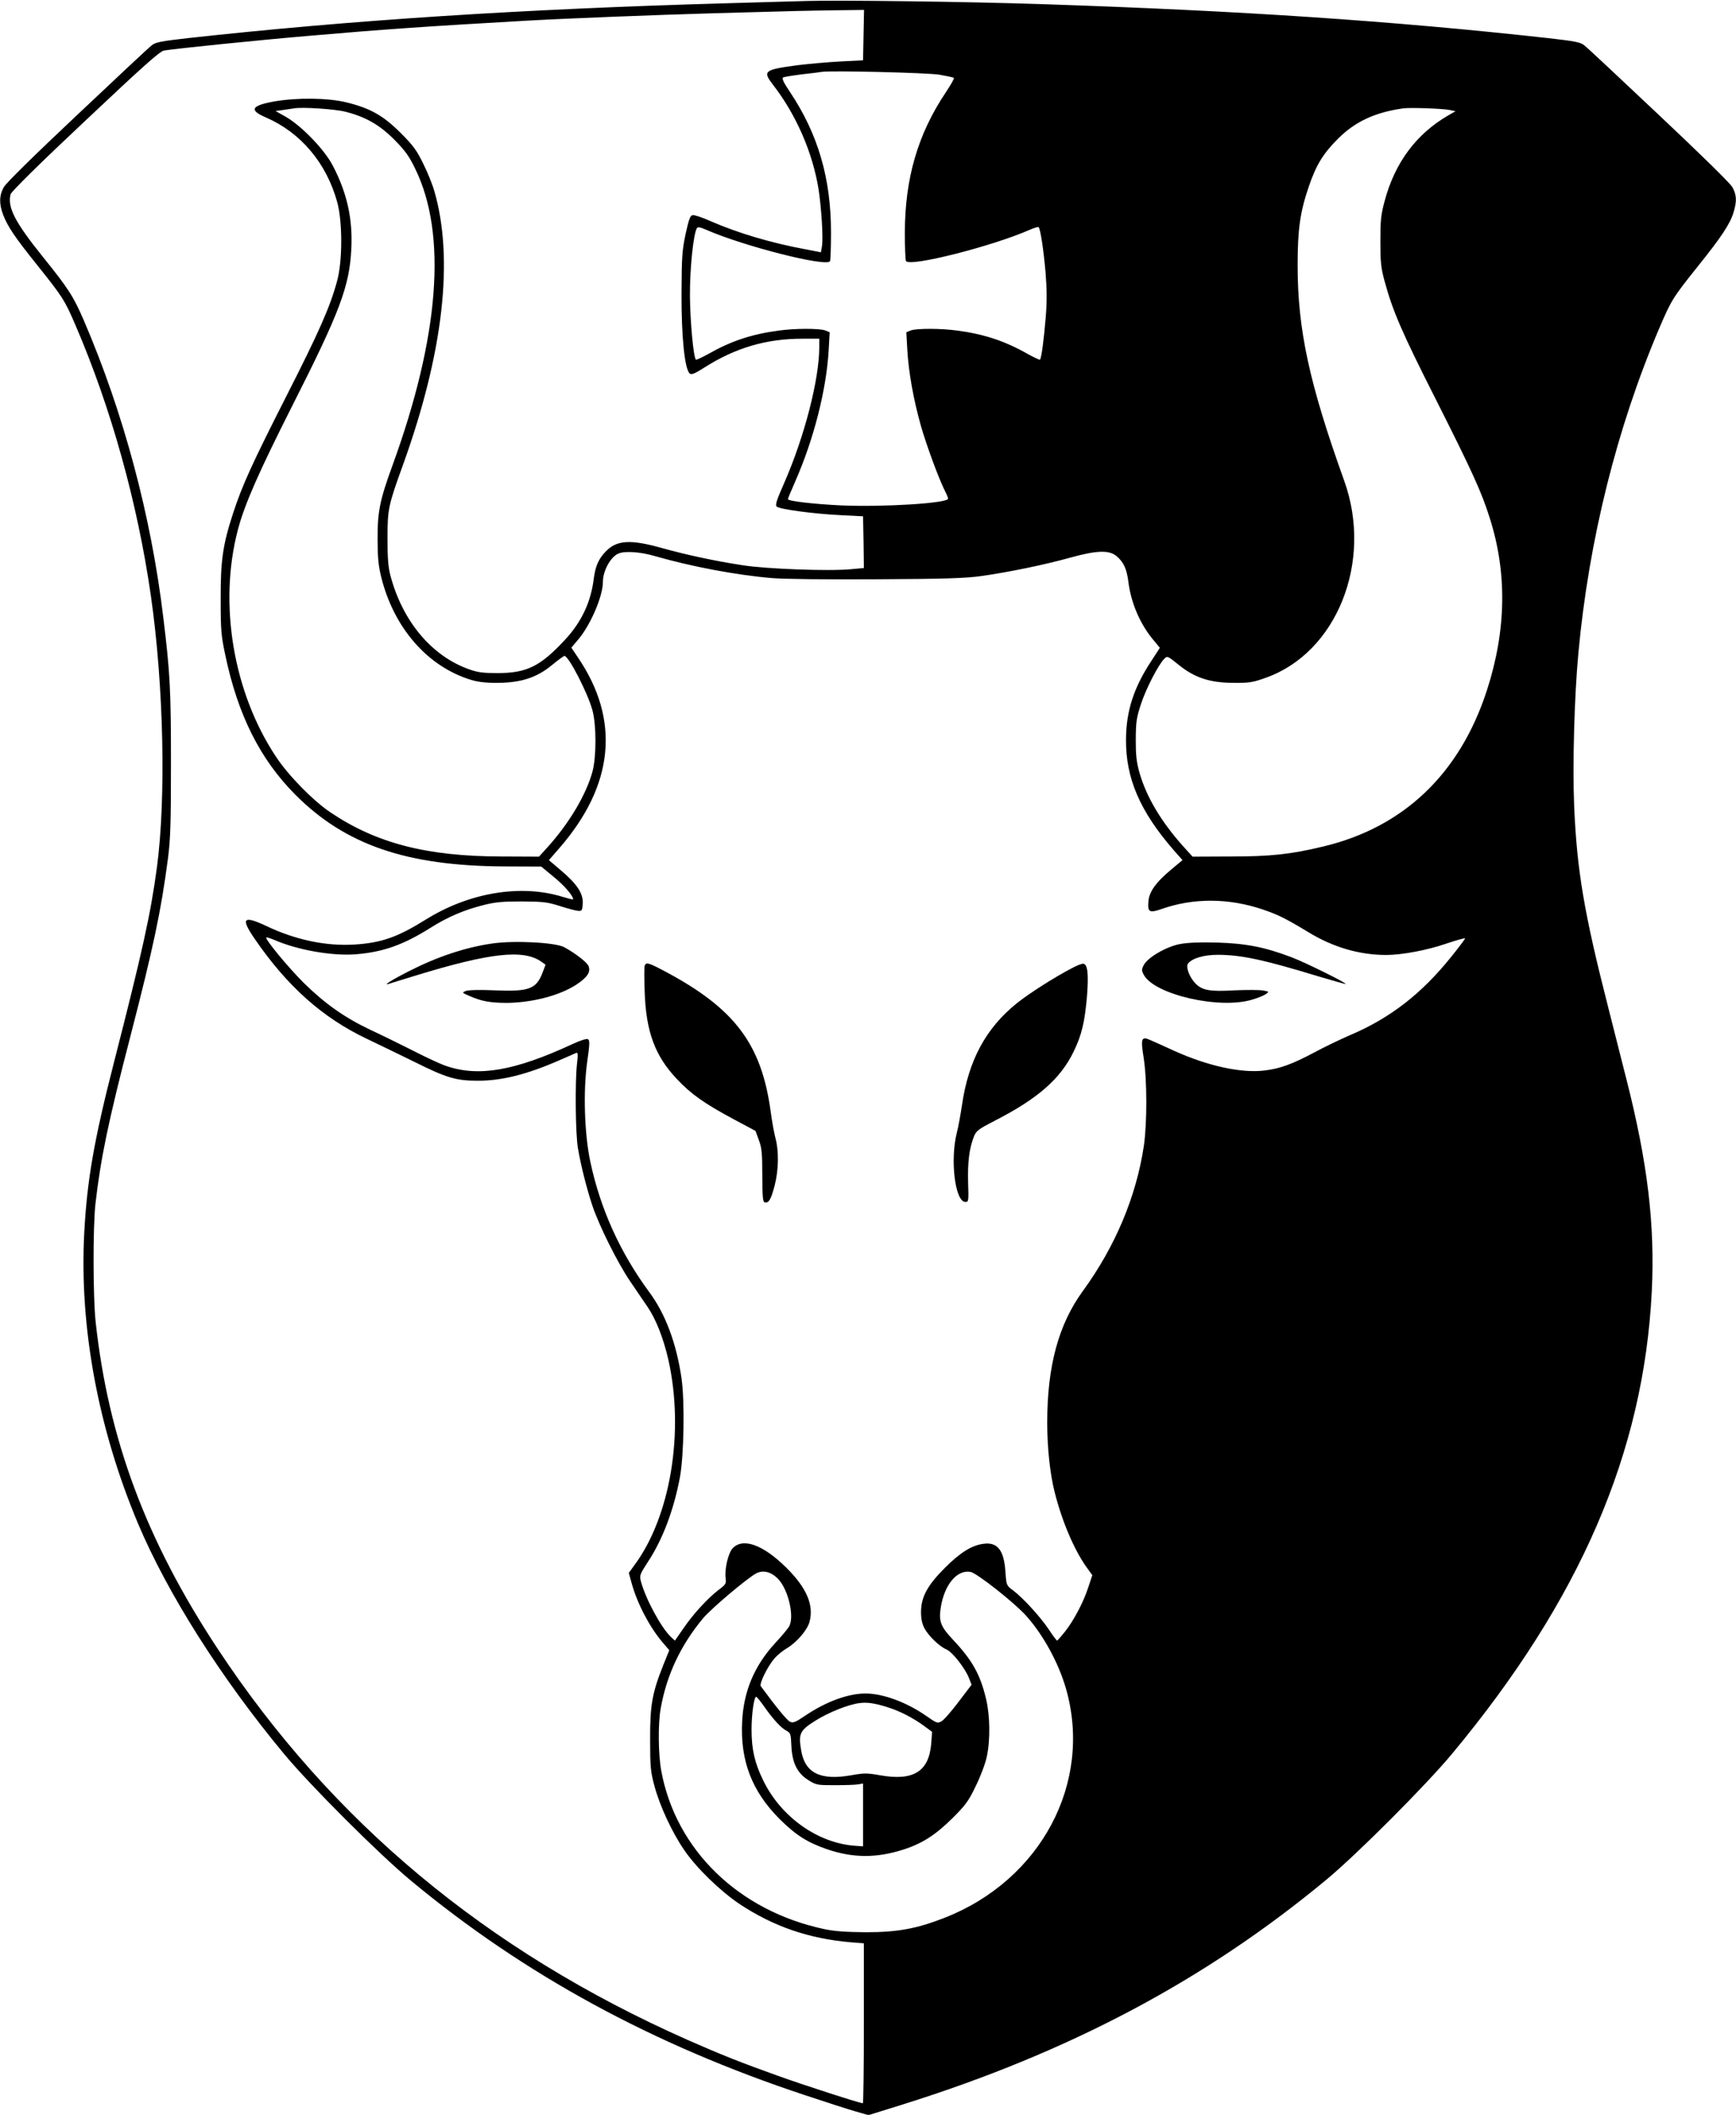 <?xml version="1.0" standalone="no"?>
<!DOCTYPE svg PUBLIC "-//W3C//DTD SVG 20010904//EN"
 "http://www.w3.org/TR/2001/REC-SVG-20010904/DTD/svg10.dtd">
<svg version="1.0" xmlns="http://www.w3.org/2000/svg"
 width="1051pt" height="1280pt" viewBox="0 0 1051 1280"
 preserveAspectRatio="xMidYMid meet">
<g transform="translate(0,1280) scale(0.1,-0.1)"
fill="#000000" stroke="none">
<path d="M4880 12794 c-58 -2 -278 -8 -490 -14 -1233 -35 -2265 -102 -3255
-211 -159 -18 -194 -25 -216 -43 -15 -11 -217 -200 -450 -420 -258 -243 -433
-414 -446 -439 -28 -49 -29 -101 -4 -167 28 -72 70 -135 209 -308 151 -189
163 -207 228 -358 216 -501 377 -1078 458 -1644 77 -540 92 -1220 36 -1640
-38 -283 -88 -509 -260 -1180 -121 -472 -163 -713 -180 -1033 -30 -569 84
-1183 325 -1757 179 -425 503 -936 884 -1395 162 -195 575 -607 769 -768 687
-570 1465 -993 2382 -1297 129 -43 269 -88 311 -100 l77 -22 212 66 c1007 316
1828 752 2560 1359 189 157 602 571 761 762 775 932 1160 1824 1209 2797 20
406 -25 781 -154 1288 -24 96 -74 290 -109 430 -147 576 -190 829 -207 1224
-10 246 1 662 26 926 63 680 232 1358 488 1960 75 175 83 188 235 378 144 179
196 259 216 326 21 69 19 106 -7 153 -14 25 -189 196 -447 439 -233 220 -435
409 -450 420 -22 18 -57 25 -216 43 -949 105 -1863 166 -3070 206 -454 15
-1231 25 -1425 19z m348 -206 l-3 -153 -136 -7 c-75 -4 -189 -14 -255 -22
-211 -28 -219 -35 -152 -122 139 -180 237 -407 273 -625 18 -114 30 -305 21
-351 l-6 -35 -93 18 c-211 39 -411 99 -574 170 -51 23 -100 39 -110 37 -14 -2
-23 -26 -42 -113 -21 -99 -24 -136 -25 -360 -1 -263 19 -460 50 -486 11 -9 31
0 91 38 186 118 373 173 591 173 l102 0 0 -51 c0 -194 -89 -540 -211 -819 -47
-107 -57 -136 -47 -146 17 -16 221 -44 388 -52 l135 -7 3 -157 2 -156 -76 -7
c-132 -13 -515 1 -659 24 -170 26 -341 63 -495 106 -184 51 -266 46 -332 -22
-44 -45 -63 -89 -73 -163 -17 -144 -75 -266 -176 -374 -148 -159 -229 -199
-404 -200 -90 0 -122 4 -175 23 -226 80 -402 289 -476 566 -14 54 -18 105 -18
225 0 179 4 199 95 450 243 675 308 1244 188 1655 -11 39 -41 113 -67 165 -39
80 -60 109 -137 186 -105 105 -185 150 -330 185 -113 27 -296 29 -435 5 -139
-25 -154 -52 -52 -96 213 -92 369 -277 434 -515 32 -118 32 -355 -1 -475 -41
-154 -110 -310 -306 -695 -210 -414 -268 -540 -325 -715 -61 -187 -75 -284
-74 -520 0 -183 3 -219 28 -335 76 -363 211 -631 425 -846 302 -302 670 -429
1257 -433 l231 -1 76 -63 c64 -52 117 -114 117 -135 0 -3 -27 4 -61 14 -255
80 -571 27 -835 -139 -169 -105 -266 -139 -430 -149 -172 -10 -355 28 -533
113 -139 65 -155 47 -70 -77 198 -289 412 -479 679 -606 74 -35 207 -100 295
-143 187 -93 246 -111 375 -111 145 -1 298 37 495 123 50 22 96 42 103 45 11
5 12 -8 5 -68 -12 -111 -9 -424 6 -509 17 -102 55 -251 87 -346 41 -123 154
-349 229 -459 37 -55 85 -125 106 -156 50 -73 95 -187 125 -317 99 -438 13
-955 -208 -1249 l-31 -43 17 -62 c34 -123 107 -263 186 -357 l42 -49 -36 -89
c-68 -170 -81 -245 -80 -453 0 -167 3 -195 27 -283 32 -118 106 -278 179 -384
74 -109 218 -248 335 -327 206 -136 419 -210 676 -232 l77 -6 0 -484 c0 -266
-3 -484 -6 -484 -18 0 -359 110 -514 166 -232 83 -342 127 -551 219 -1213 538
-2152 1320 -2844 2370 -431 654 -659 1266 -736 1975 -16 149 -17 573 -1 715
31 271 77 495 212 1015 138 534 185 755 227 1075 15 117 18 210 18 575 0 442
-5 544 -46 880 -74 619 -242 1244 -482 1802 -62 143 -92 191 -248 384 -168
209 -215 299 -195 378 4 16 175 185 451 444 350 330 452 421 477 426 61 11
591 65 888 90 439 38 694 56 1310 91 226 13 784 35 1135 45 492 14 548 15 743
18 l163 2 -3 -152z m459 -240 c45 -8 85 -16 88 -20 3 -3 -19 -42 -49 -87 -169
-252 -247 -519 -248 -848 0 -89 3 -167 7 -173 23 -37 518 88 749 189 27 12 51
19 54 16 11 -10 31 -145 42 -275 8 -99 9 -172 1 -270 -11 -134 -26 -249 -35
-257 -2 -2 -35 13 -73 34 -139 79 -263 120 -426 142 -100 14 -248 14 -283 1
l-27 -11 6 -107 c8 -137 38 -304 83 -462 35 -121 107 -316 145 -392 11 -21 19
-41 19 -46 0 -28 -393 -52 -647 -41 -167 8 -323 26 -323 38 0 4 20 51 44 106
113 257 189 555 203 797 l6 107 -27 11 c-35 13 -183 13 -283 -1 -163 -22 -287
-63 -426 -142 -38 -21 -71 -36 -74 -34 -15 16 -35 234 -36 387 -1 166 21 374
42 409 6 9 20 6 57 -10 229 -100 726 -226 749 -190 3 6 6 85 6 174 0 328 -79
596 -247 848 -39 58 -52 84 -43 90 7 4 58 12 113 19 56 6 110 13 121 15 52 9
636 -5 712 -17z m-3597 -224 c123 -31 207 -79 297 -169 66 -67 90 -100 127
-177 194 -397 146 -1017 -139 -1798 -76 -209 -90 -278 -89 -445 0 -110 5 -159
22 -228 77 -310 283 -544 547 -623 41 -12 91 -18 160 -17 140 1 236 32 327
108 37 30 71 55 75 55 26 0 142 -226 170 -330 24 -89 24 -281 0 -370 -39 -142
-142 -314 -274 -460 l-50 -55 -229 1 c-451 1 -755 80 -1032 266 -105 70 -255
223 -330 336 -260 390 -350 927 -232 1375 40 153 126 348 330 752 289 570 346
723 357 950 9 179 -26 337 -111 500 -50 98 -187 240 -284 297 l-64 36 44 6
c23 3 54 8 68 10 49 9 246 -4 310 -20z m6688 10 l34 -7 -45 -26 c-194 -113
-322 -286 -384 -517 -23 -85 -26 -119 -26 -244 0 -124 3 -159 25 -240 49 -181
103 -307 312 -720 219 -434 275 -557 324 -712 107 -333 102 -680 -15 -1043
-163 -506 -504 -833 -994 -949 -195 -47 -317 -60 -562 -60 l-227 -1 -58 64
c-133 149 -222 298 -264 446 -18 64 -22 104 -22 200 1 107 4 130 32 215 31 94
105 237 141 273 18 18 20 17 87 -37 96 -78 189 -109 334 -109 92 -1 116 3 191
30 432 151 653 704 477 1193 -212 591 -282 915 -282 1305 0 217 15 323 68 477
44 129 86 198 176 288 103 103 223 160 395 184 40 6 241 -1 283 -10z m-4816
-2699 c222 -64 496 -116 713 -134 69 -6 340 -9 635 -7 414 2 538 6 635 20 163
23 385 69 535 111 159 44 234 47 280 9 42 -36 61 -76 71 -153 16 -133 74 -265
158 -362 l33 -40 -50 -77 c-108 -163 -154 -305 -155 -477 -2 -235 84 -435 289
-671 l53 -60 -72 -60 c-88 -74 -128 -129 -134 -186 -6 -69 4 -76 79 -50 193
68 405 67 611 -2 94 -32 139 -54 278 -138 151 -92 309 -138 472 -138 94 0 249
29 364 69 62 21 113 35 113 31 0 -3 -38 -54 -84 -111 -178 -222 -369 -371
-612 -474 -60 -26 -158 -73 -219 -106 -132 -70 -206 -97 -297 -108 -140 -18
-345 26 -552 120 -61 28 -125 57 -142 64 -54 24 -59 11 -40 -108 21 -136 21
-394 1 -533 -46 -306 -173 -609 -370 -879 -147 -202 -215 -455 -215 -795 0
-152 17 -312 45 -421 44 -176 118 -349 192 -453 l36 -50 -23 -69 c-29 -92 -89
-205 -142 -272 -24 -30 -45 -54 -48 -55 -3 0 -26 30 -50 67 -49 74 -156 192
-218 238 -39 29 -39 30 -45 110 -8 132 -48 183 -133 171 -71 -9 -141 -53 -234
-146 -105 -105 -143 -175 -144 -265 0 -43 6 -72 21 -101 25 -46 91 -110 134
-128 35 -15 112 -113 135 -172 l16 -41 -79 -104 c-43 -57 -89 -110 -103 -117
-24 -14 -29 -12 -92 32 -119 83 -262 136 -368 136 -105 0 -239 -49 -365 -134
-59 -40 -73 -46 -92 -37 -18 8 -82 86 -177 215 -11 15 42 122 84 170 17 19 50
46 74 60 59 35 124 110 137 160 27 101 -17 205 -140 327 -143 142 -267 185
-328 115 -25 -30 -47 -125 -40 -177 4 -34 2 -39 -44 -73 -66 -51 -155 -148
-213 -234 l-50 -72 -24 22 c-59 56 -153 229 -182 337 -9 36 -7 41 44 120 87
132 155 311 192 508 25 135 30 460 10 601 -31 212 -97 389 -195 521 -177 240
-296 503 -357 789 -36 166 -44 428 -19 606 15 104 16 129 5 136 -8 5 -43 -6
-89 -27 -355 -165 -575 -203 -772 -134 -31 10 -119 51 -195 90 -77 39 -195 97
-264 129 -154 73 -274 158 -400 282 -93 92 -237 266 -228 276 3 2 25 -5 49
-15 136 -60 348 -98 491 -87 165 13 288 56 452 159 106 67 204 109 323 139 71
18 115 22 233 22 130 -1 154 -4 230 -28 47 -15 96 -28 110 -29 23 -2 25 2 28
43 4 61 -34 119 -131 201 l-74 63 62 71 c333 382 372 777 113 1157 l-39 58 48
57 c73 91 143 257 143 341 0 67 47 153 95 172 39 16 131 10 217 -15z m750
-6193 c61 -65 98 -226 66 -285 -6 -12 -44 -58 -85 -102 -126 -137 -191 -291
-200 -475 -12 -237 59 -422 227 -590 98 -97 165 -140 285 -182 158 -54 298
-55 460 -4 117 37 198 89 302 192 80 80 97 103 141 195 28 57 58 136 66 176
22 100 20 249 -4 349 -35 149 -84 236 -201 360 -74 79 -86 110 -74 191 21 140
98 234 181 219 39 -8 264 -185 336 -265 104 -116 197 -286 242 -443 162 -568
-152 -1159 -739 -1387 -167 -65 -282 -86 -475 -86 -120 1 -188 6 -250 19 -517
110 -897 478 -986 955 -19 99 -21 288 -4 381 36 202 120 381 257 546 49 58
264 240 321 271 43 22 91 10 134 -35z m-87 -769 c56 -80 104 -132 136 -148 25
-14 27 -19 30 -92 5 -104 36 -166 104 -208 46 -29 53 -30 159 -30 61 0 125 2
141 5 l30 5 0 -190 0 -190 -45 3 c-228 15 -452 174 -560 397 -51 104 -70 187
-70 307 0 94 15 198 28 198 4 0 25 -26 47 -57z m745 -5 c75 -23 154 -63 224
-114 l49 -36 -5 -68 c-13 -172 -107 -231 -310 -195 -79 14 -97 14 -175 0 -188
-33 -281 14 -303 153 -17 100 -7 119 89 179 78 49 201 98 266 105 45 6 92 -1
165 -24z"/>
<path d="M2977 7089 c-163 -24 -331 -80 -507 -170 -92 -47 -152 -84 -120 -75
8 3 81 25 162 50 456 140 659 162 767 84 l24 -17 -18 -47 c-38 -101 -83 -117
-292 -108 -91 4 -158 2 -173 -4 -24 -10 -24 -10 24 -31 72 -31 120 -40 218
-41 154 0 323 43 425 109 69 45 92 79 75 116 -10 22 -80 76 -146 112 -53 29
-305 42 -439 22z"/>
<path d="M7143 7086 c-83 -16 -195 -81 -219 -128 -13 -25 -13 -32 0 -57 63
-121 460 -212 658 -151 35 10 72 26 83 34 19 13 18 15 -19 21 -21 4 -98 4
-171 1 -152 -9 -198 0 -239 43 -36 38 -59 101 -43 120 27 32 96 52 181 52 141
-1 271 -28 606 -130 90 -27 166 -48 167 -47 7 6 -239 128 -325 161 -162 62
-278 85 -452 90 -107 3 -177 0 -227 -9z"/>
<path d="M3903 6955 c-3 -9 -3 -80 0 -158 8 -241 62 -387 194 -527 87 -93 169
-150 346 -245 l131 -70 20 -55 c18 -47 21 -80 21 -215 1 -136 3 -160 16 -163
24 -4 37 19 59 103 24 93 26 208 5 285 -8 30 -22 106 -30 168 -56 404 -218
618 -636 841 -104 55 -117 59 -126 36z"/>
<path d="M6495 6943 c-107 -55 -264 -155 -340 -216 -187 -151 -292 -346 -331
-616 -9 -58 -22 -133 -31 -166 -42 -166 -11 -420 52 -420 19 0 20 6 16 120 -3
122 7 205 36 278 14 33 27 43 124 93 262 134 399 254 479 419 49 101 67 177
81 337 10 131 4 191 -22 195 -8 1 -36 -9 -64 -24z"/>
</g>
</svg>
